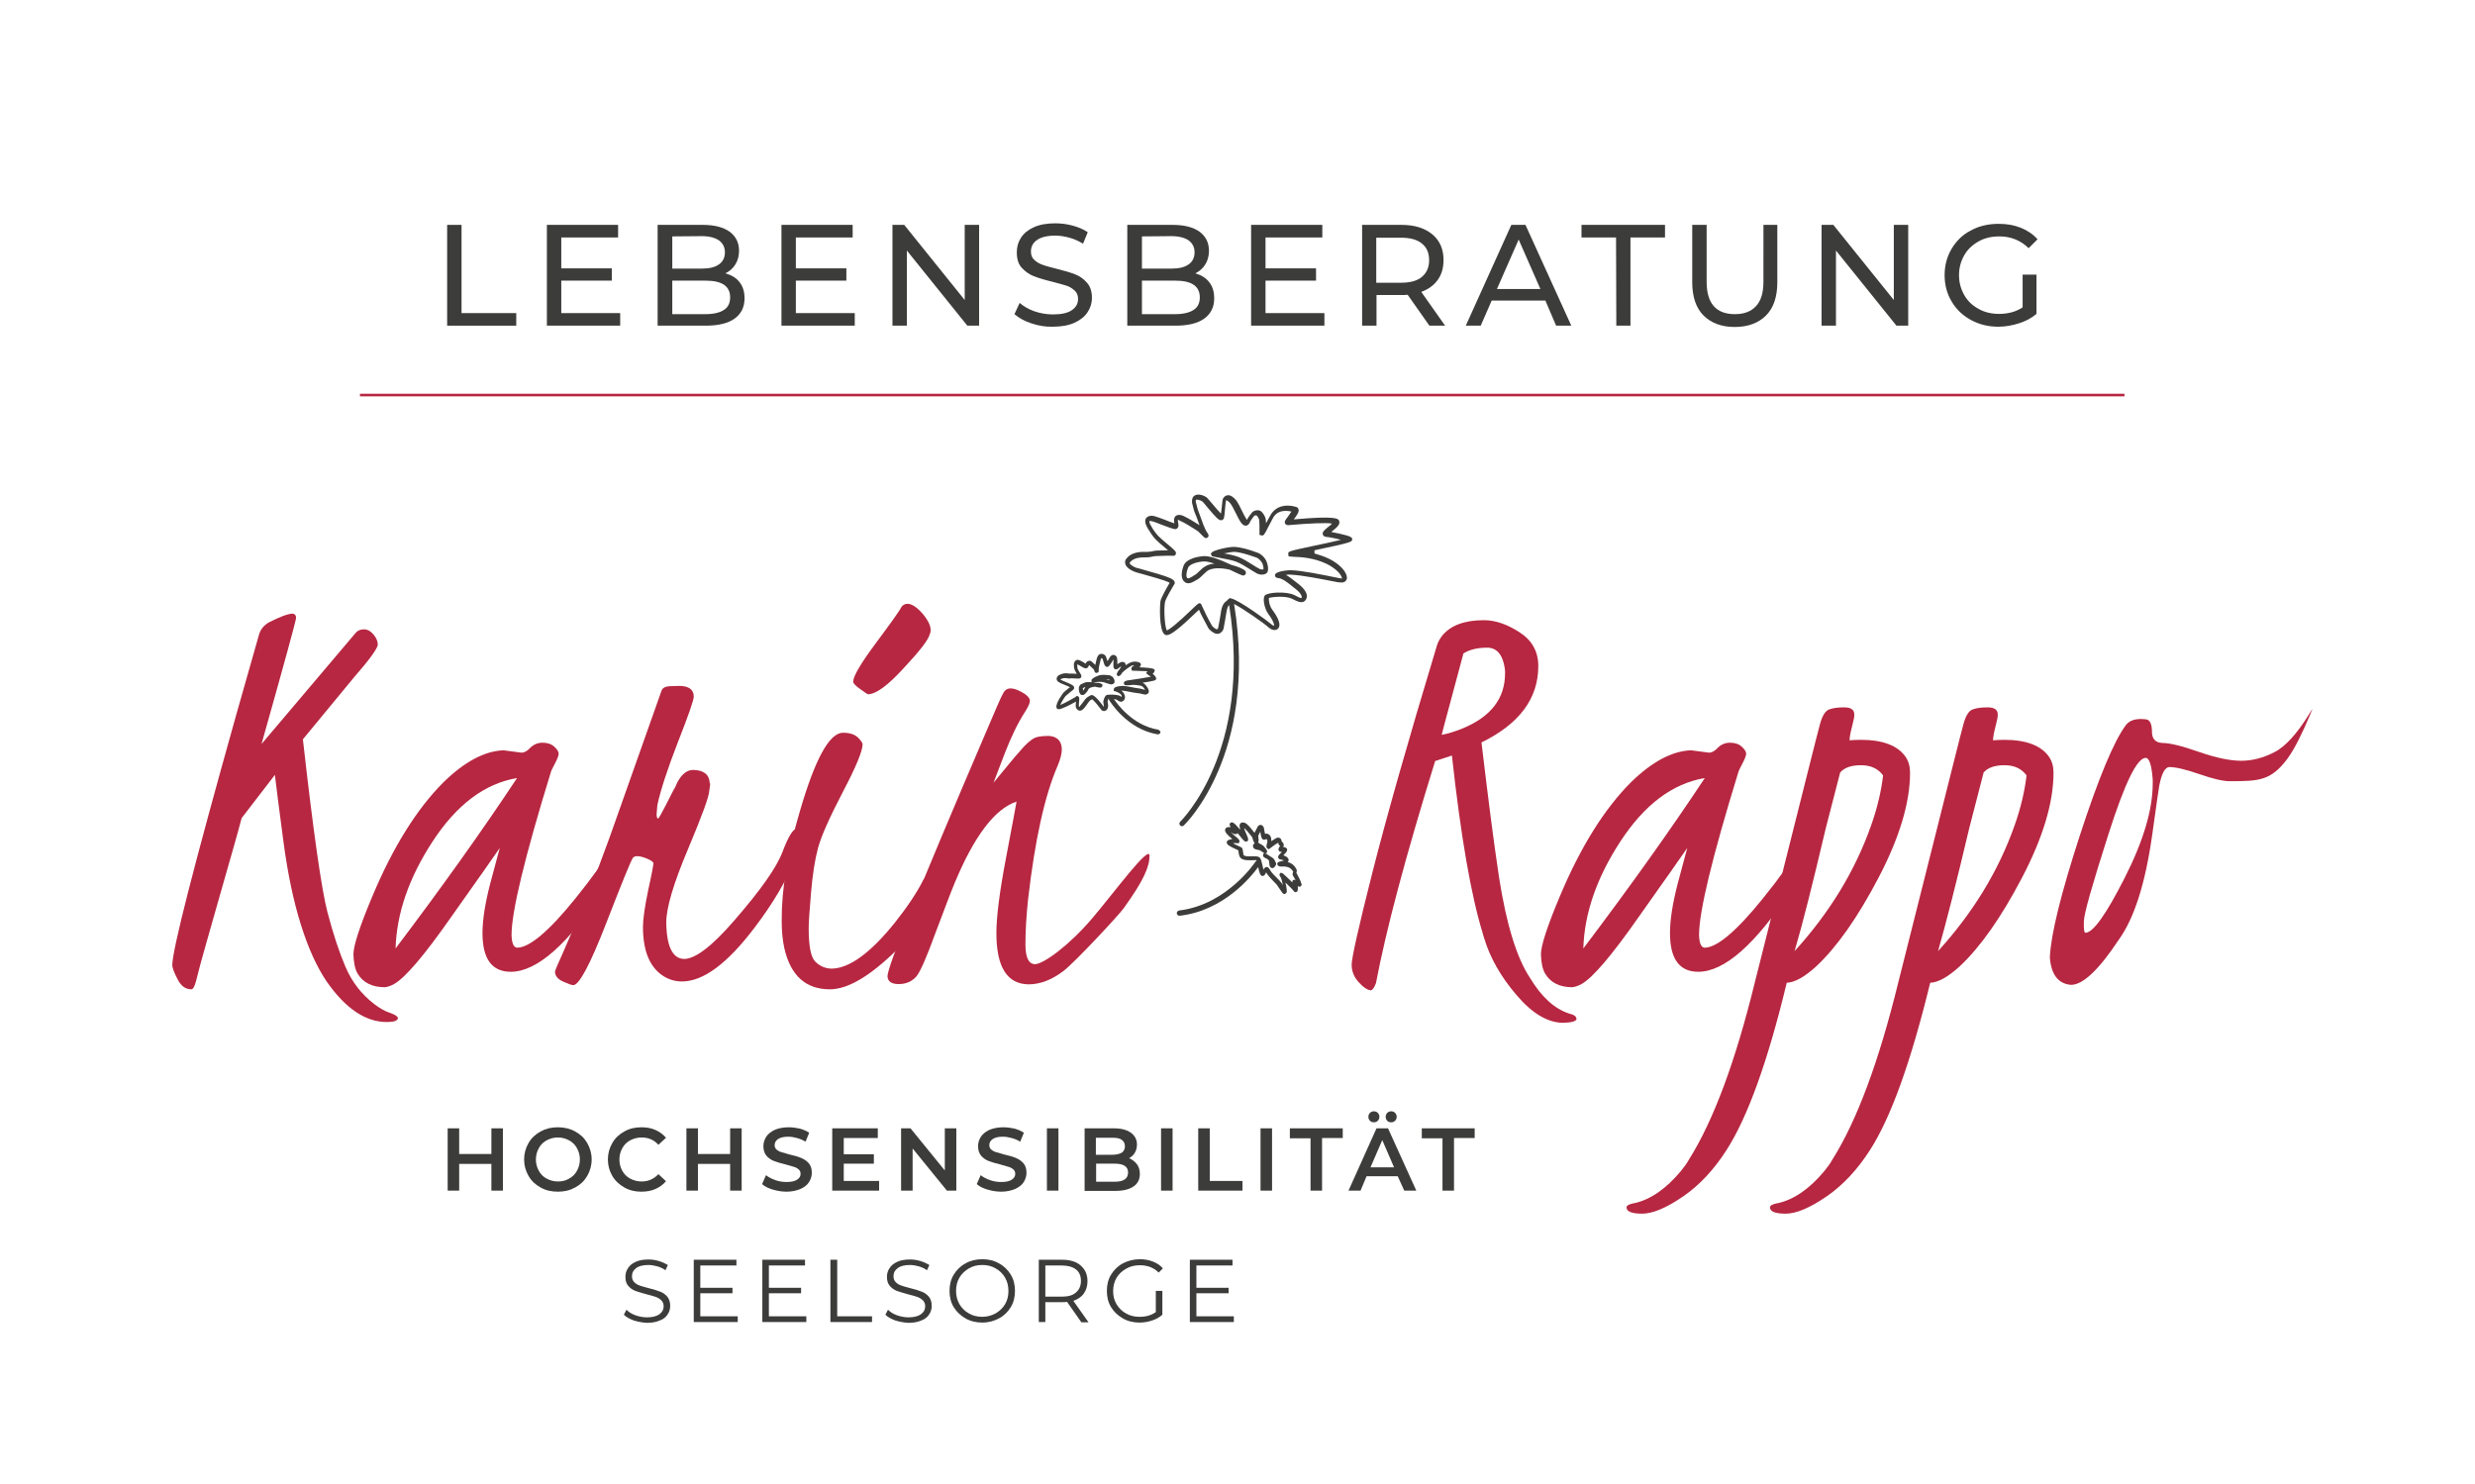 <?xml version="1.0" encoding="utf-8"?>
<!-- Generator: Adobe Illustrator 28.1.0, SVG Export Plug-In . SVG Version: 6.00 Build 0)  -->
<svg version="1.1" id="Ebene_1" xmlns="http://www.w3.org/2000/svg" xmlns:xlink="http://www.w3.org/1999/xlink" x="0px" y="0px"
	 viewBox="0 0 945.4 566.9" style="enable-background:new 0 0 945.4 566.9;" xml:space="preserve">
<style type="text/css">
	.st0{fill:#B72741;}
	.st1{fill:#3C3C3B;}
</style>
<g>
	<path id="XMLID_26604_" class="st0" d="M111.9,234.4c0.8,0.2,1.2,0.7,1.2,1.6c0,0.9-4.4,17-13.2,48.2l36-42.5
		c0.7-0.8,1.7-1.3,3.1-1.3c1.4,0,2.6,0.7,3.7,2c1.1,1.3,1.6,2.6,1.6,3.8c0,1.4-3.1,5.7-9.3,12.8l-19.3,23.4
		c4,35.7,7.2,57.8,9.4,66.1c2.2,8.4,4.5,15.3,6.9,20.9s6,10.3,10.9,14.1c2.1,1.6,4.1,2.8,6.1,3.4c1.9,0.7,2.9,1.3,3,2
		c-0.1,1-1.5,1.5-4.2,1.5c-8.2,0-15.9-5.2-23.1-15.6c-3.7-5.5-7-12.7-9.8-21.7c-2.8-8.9-5-19.4-6.6-31.4s-2.7-20.6-3.3-25.7
		l-12.7,16.5c-1.2,4.7-4,14.4-8.2,29.1s-6.7,23.6-7.5,26.5l-1.6,6.2c-0.6,2.4-1.2,3.6-1.9,3.6c-2.2,0-3.9-1.2-5.2-3.7
		c-1.3-2.5-2-4.3-2.1-5.4c0-5.9,8.2-37.9,24.5-96l8.7-30.6c0.6-1.9,1.8-3.3,3.6-4.4C106.9,235.6,110,234.4,111.9,234.4z"/>
	<path id="XMLID_26601_" class="st0" d="M192.3,286.6l6.9,0.9c1.1,0,2.2-0.6,3.4-1.9c1.2-1.2,2.8-1.9,4.6-1.9c1.9,0,3.4,0.5,4.5,1.5
		s1.7,1.9,1.7,2.7c0,0.7-0.5,2-1.4,3.7s-1.5,2.9-1.6,3.4c-10,32.5-15,53.2-15,62.2c0.1,3.1,0.8,4.7,2.1,4.8
		c4.7,0,12.1-6.2,22.2-18.7c6.7-8.3,11.1-14.5,13.1-18.4s3.5-6,4.7-6.2c0.2,0,0.4,0,0.6-0.1c1.4,0.2,2.1,1,2.2,2.4
		c0,2.8-3.2,9.1-9.6,18.8c-13.7,20.9-25.6,31.4-35.6,31.4c-7.2,0-10.8-4.9-10.8-14.8c0-5,1-11.3,2.9-18.7c2-7.4,3.2-12,3.7-13.8
		c-1.7,2.5-7.8,11.2-18.3,26c-10.4,14.9-17.8,23.6-22.1,26c-1.3,0.7-2.5,1.1-3.5,1.2c-4.8,0-8.3-1.7-10.4-5.2
		c-1-1.7-1.5-4.2-1.6-7.4c0-3.2,2.4-10.7,7.3-22.3c7.9-18.8,17-33.3,27.1-43.4C177.4,291,185,286.9,192.3,286.6z M197.5,297.2
		c-12.4,2.1-23.1,10.2-32.3,24.3c-9,13.8-13.7,27.4-14.1,40.8C168.7,339,184.2,317.3,197.5,297.2z"/>
	<path id="XMLID_26599_" class="st0" d="M271.3,299.3l-0.2,1.5l-0.2,1.4c0,1.9-2.7,9.3-8.2,22.4c-5.5,13-8.2,22.3-8.2,27.7
		c0.1,9.2,2.4,13.9,6.8,14c4.3,0,10.7-4.9,19.1-14.6c10.1-11.6,16.3-20.4,18.5-26.3c2.2-5.8,4-8.7,5.2-8.7c1,0.1,1.5,1.2,1.6,3.3
		c0,2-0.2,3.6-0.7,4.7l-1.2,3.1c-3.3,8.5-8.6,17.4-15.7,26.7c-10.3,13.6-19.5,20.4-27.6,20.4c-2.6,0-4.9-0.7-7-2
		c-5.3-3.3-7.9-9.6-7.9-18.9c0-3,0.7-7.7,2-14c1.4-6.3,2-9.7,2-10.2s-0.8-1.1-2.2-1.7c-2.8-1.2-4.7-1.4-5.6-0.5
		c-0.8,1.1-4.2,9.5-10.3,25.2s-10.3,23.5-12.5,23.5c-0.7,0-2-0.5-4-1.4s-3-2.2-3-3.8c0-0.3,1-2.7,3-7.1l6.4-14.8
		c4.5-10.4,9.8-24.3,15.8-41.6l15.5-43.8c0.4-1.1,1.6-1.7,3.7-1.7l3-0.1c3.7,0,5.6,1.4,5.6,4.1c0,1.3-2,7.1-6.1,17.5
		c-4,10.3-6.6,18.3-7.8,23.9l-0.3,3.5c0,1,0.2,1.6,0.6,1.7c0.2-0.1,1.2-1.8,2.9-5.1l3-5.9c0.5-0.7,0.9-1.6,1.4-2.8
		c1.7-3.2,3.7-4.8,6.1-4.8c4,0.1,6.1,1.7,6.3,5v0.2H271.3z"/>
	<path id="XMLID_26596_" class="st0" d="M359.5,338.3c-2.9,8.1-8.6,16.3-17.1,24.7c-10.1,9.9-18.6,14.9-25.4,14.9
		c-9.2,0-15-5.2-17.4-15.7c-0.7-3.2-1-6.6-1-10.4c-0.1-12,2.2-26,6.9-41.8c5.8-20,11.3-30.1,16.5-30.1c2.6,0,4.4,0.6,5.7,1.8
		c1.2,1.2,1.8,2.1,1.8,2.6c0,2.5-2.5,8.6-7.6,18.3c-5.1,9.8-8.2,16.8-9.4,21.2c-1.2,4.4-2.1,10.1-2.7,17.1s-0.9,11.6-0.9,13.6
		c0,6.8,0.8,11.1,2.5,12.8c1.7,1.7,3.7,2.6,6.1,2.7c6.8,0,15-5.9,24.5-17.8c4.6-5.8,8.2-11.2,10.7-16.1c1.2-1.9,2.4-2.8,3.6-2.8
		c2.1,0.3,3.3,1.4,3.5,3.1C359.8,336.8,359.7,337.4,359.5,338.3z M331.6,265.2c-0.4-0.1-1.4-0.8-2.9-1.9c-1.9-1.3-2.8-2.3-2.8-2.9
		c0-2.1,2.9-7,8.7-14.8c5.8-7.8,9.1-12.4,9.9-14c1.9-1.9,4.6-1,8,2.9c2.7,3.3,3.6,5.9,2.6,7.9c-0.5,2-3.8,6.3-9.9,12.8
		C339.2,261.8,334.7,265.1,331.6,265.2z"/>
	<path id="XMLID_26594_" class="st0" d="M429.1,347.1c-1.8,2.5-18.6,20.6-23,23.9s-8.8,5-13.2,5c-8.2-0.1-12.3-6.6-12.3-19.6
		c0-6.1,1.2-15.7,3.7-28.8c2.5-13.1,3.8-20.2,4-21.4c-8.2,2.7-16.1,13-23.6,31c-1.6,3.8-4,10.3-7.5,19.5c-3.3,9.1-5.7,14.5-7.1,16.2
		c-1.7,2-4,3-6.8,3s-4.2-1-4.3-3c0-3.7,12.5-34.6,37.4-92.7c3.9-9.2,6.1-14.3,6.8-15.4c1.3-2.6,4.1-2.4,8.3,0.3
		c1.2,0.9,1.9,1.7,1.9,2.6s-0.6,2.2-1.8,4.1c-2.9,4.5-5.4,9.8-7.7,15.7l-4.4,11.5l3.7-4.5c3.3-4.1,6-7.2,8-9.4
		c2-2.1,3.7-3.3,5.1-3.6c1.4-0.3,2.8-0.4,4.3-0.4c3.2,0.2,4.9,1.9,5,5.1c0,1.6-0.5,3.7-1.6,6.3c-4.9,11.3-8.7,28.3-11.3,51.1
		c-0.7,6.5-1,12.3-1,17.2c0,4.9,1.2,7.4,3.6,7.5c3.3,0,13.2-7.3,21.8-17.4s21.8-28.2,22-24.1C439.1,331,437,336.2,429.1,347.1z"/>
</g>
<g>
	<path id="XMLID_26491_" class="st0" d="M587.6,254.4c0,12.4-7.2,22.1-21.7,29.2c2.5,21.1,4.7,38.3,6.7,51.5
		c2.8,17.9,6.7,30.7,11.8,38.4c4.4,7.3,9.4,11.9,15.1,13.7c1.7,0.4,2.6,1,2.7,2c-0.1,0.9-1.8,1.4-5.2,1.5
		c-5.9-0.1-11.8-3.6-17.8-10.7c-6-7-10.1-14.3-12.3-21.7c-0.2-0.6-0.4-1.2-0.5-1.7c-4.4-14.2-8.4-36.9-11.8-68l-6.4,2.1
		c-11.3,36.4-18.8,64.7-22.6,84.8c-0.6,1.7-1.3,2.6-1.9,2.8c-1.3-0.1-2.9-1.1-4.7-3.1s-2.7-4.2-2.7-6.7s2.6-14.2,7.9-35.1
		c5.3-20.9,13.5-49.9,24.7-86.9c0.4-1.3,1.1-2.5,2-3.7c3.2-3.9,8.5-5.9,15.9-5.9c4.3,0,8.8,1.5,13.6,4.6
		C585.1,244.5,587.6,248.8,587.6,254.4z M559,249.6c-1,3.7-2.6,9.7-4.8,17.9c-2.2,8.2-3.4,12.6-3.5,13.2c2.7-0.5,5.4-1.4,8.1-2.5
		c10.8-4.5,16.1-11.5,16.1-21c0-0.5,0-1.1-0.1-1.9c-0.8-5.3-3.1-7.9-6.7-7.9C564.4,247.4,561.4,248.1,559,249.6z"/>
	<path id="XMLID_26488_" class="st0" d="M645.9,286.6l6.9,0.9c1.1,0,2.2-0.6,3.4-1.9c1.2-1.2,2.8-1.9,4.6-1.9c1.9,0,3.4,0.5,4.5,1.5
		s1.7,1.9,1.7,2.7c0,0.7-0.5,2-1.4,3.7s-1.5,2.9-1.6,3.4c-10,32.5-15,53.2-15,62.2c0.1,3.1,0.8,4.7,2.1,4.8
		c4.7,0,12.1-6.2,22.2-18.7c6.7-8.3,11.1-14.5,13.1-18.4s3.5-6,4.7-6.2c0.2,0,0.4,0,0.6-0.1c1.4,0.2,2.1,1,2.2,2.4
		c0,2.8-3.2,9.1-9.6,18.8c-13.7,20.9-25.6,31.4-35.6,31.4c-7.2,0-10.8-4.9-10.8-14.8c0-5,1-11.3,2.9-18.7c2-7.4,3.2-12,3.7-13.8
		c-1.7,2.5-7.8,11.2-18.3,26c-10.4,14.9-17.8,23.6-22.1,26c-1.3,0.7-2.5,1.1-3.5,1.2c-4.8,0-8.3-1.7-10.4-5.2
		c-1-1.7-1.5-4.2-1.6-7.4c0-3.2,2.4-10.7,7.3-22.3c7.9-18.8,17-33.3,27.1-43.4C631,291,638.6,286.9,645.9,286.6z M651.2,297.2
		c-12.4,2.1-23.1,10.2-32.3,24.3c-9,13.8-13.7,27.4-14.1,40.8C622.4,339,637.9,317.3,651.2,297.2z"/>
	<path id="XMLID_26485_" class="st0" d="M659.5,439.3c-4.8,7.5-10.4,13.5-16.7,17.8s-11.5,6.5-15.5,6.5s-6-0.8-6-2.4
		c0-0.7,0.9-1.2,2.8-1.6h0.2c6.2-1.4,12.1-5.5,17.7-12.2c1.2-1.5,2.3-2.9,3.1-4.4c9.4-14.9,17.8-37.5,25.2-67.7l13.8-54.8
		c6.4-25.4,10-39.9,11-43.5c0.9-3.6,2.2-5.7,3.9-6.1c1.4-0.5,3.2-0.7,5.4-0.7s3.4,0.6,3.8,1.9c0.1,0.4,0.1,0.8,0.1,1.3
		s-0.3,1.9-0.9,4.3c-0.6,2.3-0.9,4-0.9,5.1c0.9-0.1,2.4-0.2,4.3-0.2c8.4,0,14.1,2.2,17.1,6.5c1.2,1.8,1.7,3.8,1.7,6.1
		c0,11.3-4,24.7-12,40s-16,26.6-23.8,33.9c-4.5,4.1-8.3,6.2-11.3,6.3C675.3,405.3,667.6,426.7,659.5,439.3z M685.5,363.3
		c13.4-14.7,23.2-30.8,29.3-48.2c2.3-6.5,3.8-12.9,4.5-18.9c-1.9-2.6-4.7-3.9-8.4-3.9s-6.4,0.9-8,2.8l-5.5,21.3
		C692.5,337.2,688.6,352.8,685.5,363.3z"/>
	<path id="XMLID_26482_" class="st0" d="M714.3,439.3c-4.8,7.5-10.4,13.5-16.7,17.8s-11.5,6.5-15.5,6.5s-6-0.8-6-2.4
		c0-0.7,0.9-1.2,2.8-1.6h0.2c6.2-1.4,12.1-5.5,17.7-12.2c1.2-1.5,2.3-2.9,3.1-4.4c9.4-14.9,17.8-37.5,25.2-67.7l13.8-54.8
		c6.4-25.4,10-39.9,11-43.5c0.9-3.6,2.2-5.7,3.9-6.1c1.4-0.5,3.2-0.7,5.4-0.7s3.4,0.6,3.8,1.9c0.1,0.4,0.1,0.8,0.1,1.3
		s-0.3,1.9-0.9,4.3c-0.6,2.3-0.9,4-0.9,5.1c0.9-0.1,2.4-0.2,4.3-0.2c8.4,0,14.1,2.2,17.1,6.5c1.2,1.8,1.7,3.8,1.7,6.1
		c0,11.3-4,24.7-12,40s-16,26.6-23.8,33.9c-4.5,4.1-8.3,6.2-11.3,6.3C730,405.3,722.4,426.7,714.3,439.3z M740.3,363.3
		c13.4-14.7,23.2-30.8,29.3-48.2c2.3-6.5,3.8-12.9,4.5-18.9c-1.9-2.6-4.7-3.9-8.4-3.9s-6.4,0.9-8,2.8l-5.5,21.3
		C747.3,337.2,743.3,352.8,740.3,363.3z"/>
	<path id="XMLID_26479_" class="st0" d="M882.5,272.8c-3.2,7.6-6,13.2-8.6,16.8c-6.4,8.7-11,8.8-22.3,8.8c-2.5,0-6.3-0.9-11.5-2.7
		c-5.2-1.8-9-2.7-11.5-2.7c-1.6,0.1-2.9,2.4-3.8,7.1c-0.1,0.3-1,6.6-2.7,18.8c-2.6,18.4-6.8,31.8-12.8,40.1
		c-7.6,11.5-13.7,17.2-18.2,17.2c-4.9-0.4-7.6-3.9-8.1-10.5c0.4-8.8,4.2-24.2,11.4-46.4c7.2-22.1,13.1-36.3,17.7-42.4
		c1.5-1.9,4.1-2.6,7.8-2.1c1.4,0.3,2.1,1.9,2.1,4.7c0,2.8,1.4,4.2,4,4.3c2.7,0,7.4,1.1,13.9,3.4c6.6,2.3,12,3.4,16.2,3.4
		s8.5-1.1,12.7-3.3C878.1,282.6,885.7,265.2,882.5,272.8z M819.6,289.5c-3.3,0-8,9.7-14.2,29.1S796,349.1,796,352
		c-0.1,2.8,0.1,4.3,0.6,4.3c2.9,0,7.9-7,15-21s10.7-26,10.7-36.1v-1.4C821.9,292.3,821,289.5,819.6,289.5z"/>
</g>
<g>
	<path class="st1" d="M442.3,278.7c-9.7-1.6-15.7-10-16.8-11.7c0.5,0.1,0.9,0.2,1.1,0.3c0.5,0.4,1.6,1.3,2.6,0.3
		c0.7-0.7,0.7-1.7,0-2.9c-0.2-0.3-0.5-0.6-0.9-0.9c0.2,0,0.3,0,0.4,0c1,0.1,2,0.3,3,0.5c1,0.2,2.1,0.4,3.1,0.5
		c0.4,0,0.7,0.1,1.1,0.2c0.4,0.1,0.8,0.2,1.3,0.3c0.8,0.1,1.2-0.3,1.4-0.5c0.2-0.2,0.4-0.8,0-1.6c-0.5-1-1.2-2-2.2-2.4
		c5-0.8,5-0.9,5.2-1.4c0.2-0.6-0.5-1.4-1.3-2c0.3-0.3,0.6-0.6,0.7-1l0.1-0.4l-0.2-0.3c-0.4-0.5-3-0.7-5.7-0.8
		c0.4-0.3,0.6-0.7,0.6-1.1c0-0.3-0.3-0.6-0.5-0.7c-1.6-0.7-3.3-0.4-4.8,0.7c-0.2,0.1-0.3,0.2-0.5,0.3c0-0.2-0.1-0.5-0.2-0.7
		l-0.1-0.2c-0.6-0.6-1.4-0.3-1.7-0.2l-0.2,0.1c-0.3,0.2-0.6,0.4-1,0.6c0-0.1,0-0.3,0-0.4c0-0.7,0-1.4-0.1-1.9
		c-0.2-0.9-0.8-1.1-1.1-1.2c-0.3-0.1-0.8-0.1-1.4,0.5c-0.1,0.1-0.3,0.4-0.7,1.1c-0.1,0.2-0.3,0.5-0.5,0.7c-0.1-0.2-0.1-0.4-0.2-0.6
		c-0.2-0.9-0.4-1.2-0.6-1.5c-0.3-0.3-1-0.8-1.8-0.6c-0.4,0.1-1,0.4-1.3,1.3c-0.2,0.5-0.3,1-0.4,1.5l-0.1,0.4c-0.1,0.3-0.1,0.6-0.2,1
		c-0.4-0.4-0.9-0.8-1.3-1.2c-0.4-0.4-0.9-0.5-1.4-0.3c-0.5,0.1-0.8,0.5-1,1c-0.3-0.1-0.5-0.3-0.8-0.5c-0.6-0.3-1.1-0.6-1.5-0.8
		c-0.8-0.3-1.4-0.1-1.6,0.2c-0.3,0.3-0.7,0.8-0.6,1.8c0,0.7,0.1,1.3,0.4,1.9c0.2,0.4,0.4,0.8,0.7,1.3c-0.5,0-1-0.1-1.4-0.1
		c-0.2,0-0.4,0-0.6,0c-0.3,0-0.6,0-0.9,0c-1.4-0.3-2.6-0.1-3.9,0.6c-0.2,0.1-0.8,0.5-0.9,1.3c0,0.5,0.2,0.9,0.7,1.3l0.2,0.1
		c0.1,0,0.1,0.1,0.2,0.1c0.1,0.1,0.3,0.2,0.5,0.3c0.1,0,0.3,0.1,0.5,0.2c1.4,0.6,2.5,1,3,1.3c-0.1,0.1-0.3,0.2-0.4,0.3
		c-0.8,0.6-1.7,1.4-2.1,1.8c0,0-3.3,4.3-2.6,5.8c0.1,0.3,0.4,0.5,0.8,0.5c0.9,0.1,4.5-1.7,6.6-2.9c-0.1,0.7-0.1,1.3-0.1,1.8
		c0,0.7,0.7,1.5,1.2,1.6c0.6,0.2,1.2,0,1.9-0.8l0.2-0.2c0.6-0.8,1.2-1.5,1.4-1.9c0.7-1,1.1-1.2,1.4-1.3c0.1,0,0.2-0.1,0.2-0.1
		c0.8,0.6,2.9,3.2,3.3,3.8c0.3,0.5,0.7,0.7,1.2,0.7c0.2,0,0.3,0,0.5-0.1c0.5-0.2,1.5-0.9,0.9-3.3c-0.1-0.3,0.2-1.1,0.4-1.4
		c0,0,0.1,0,0.1,0c-0.1,0.2,0,0.5,0.1,0.7c0.3,0.4,6.7,11,18.4,13c0.1,0,0.1,0,0.2,0c0.5,0,0.9-0.3,1-0.8
		C443.2,279.3,442.8,278.8,442.3,278.7z M422.5,265.6l-0.1,0.1c-0.3,0.3-1.2,1.9-0.9,3c0.2,0.7,0.1,1.1,0.1,1.3
		c-0.6-0.9-3.2-4.3-4.4-4.5c-0.1,0-0.1,0-0.2,0c-0.2,0-0.4,0.1-0.6,0.2c-0.1,0.1-0.1,0.1-0.3,0.2c-0.6,0.3-1.2,0.6-2.1,1.9
		c-0.2,0.4-1,1.3-1.4,1.8l-0.1,0.2c-0.1,0.1-0.2,0.2-0.3,0.2c0-0.1-0.1-0.1-0.1-0.2c0-0.4,0-1.3,0.1-1.9c0.1-1.2,0.1-1.7-0.4-1.9
		l-0.5-0.2l-0.4,0.4c-0.6,0.4-4.2,2.4-5.9,3.1c0.4-1,1.3-2.5,2-3.4c0.3-0.3,1.3-1.1,1.9-1.6c0.7-0.5,1-0.8,1.1-0.9
		c0.2-0.2,0.4-0.5,0.3-0.8c-0.1-0.7-0.7-1.1-4.4-2.6c-0.2-0.1-0.4-0.2-0.4-0.2c-0.1,0-0.1-0.1-0.2-0.1c-0.1-0.1-0.2-0.1-0.3-0.2
		c0.9-0.5,1.8-0.6,2.8-0.4c0.4,0.1,0.9,0.1,1.3,0c0.2,0,0.3,0,0.5,0c0.6,0,1.5,0.1,2,0.1c0.2,0,0.4,0,0.5,0c0.3,0,0.6-0.1,0.8-0.4
		c0.4-0.5,0.1-1.1-0.6-2.1c-0.2-0.4-0.5-0.8-0.6-1.1c-0.2-0.4-0.2-0.8-0.2-1.4c0-0.2,0-0.3,0-0.4c0,0,0.1,0,0.1,0
		c0.3,0.1,0.8,0.4,1.3,0.7c0.6,0.4,1.2,0.7,1.7,0.8l0.2,0c0.5,0,0.9-0.4,1.2-1.2c0,0,0,0,0-0.1c0.6,0.5,1.2,1.2,1.8,1.7
		c0,0.1,0,0.1,0.1,0.2c0.2,0.7,0.4,1.3,1.2,1.1c0.3-0.1,0.7-0.3,0.6-1.1c-0.1-0.5,0.2-1.8,0.4-2.6l0.1-0.4c0.1-0.4,0.2-0.9,0.3-1.2
		c0.1-0.2,0.2-0.3,0.2-0.3c0.1,0,0.3,0.1,0.4,0.1c0.1,0.2,0.2,0.6,0.3,0.9c0.4,1.4,0.6,2.2,1.3,2.3c0.3,0.1,0.7,0,0.9-0.3
		c0.3-0.3,0.7-0.9,1.3-1.8c0.2-0.3,0.3-0.5,0.4-0.7c0.1,0.3,0,0.9,0,1.3c0,1.2-0.1,2.1,0.6,2.4c0.2,0.1,0.7,0.2,1.3-0.3
		c0.2-0.2,0.6-0.5,1.1-0.8c-0.2,0.5-0.5,1-0.9,1.5c-0.2,0.2-0.4,0.4-0.5,0.7c-0.2,0.4-0.5,0.8-0.2,1.2l0.3,0.4l0.5-0.1
		c0.5-0.1,1-0.9,1.2-1.3c0,0,0,0,0,0c0.5-0.5,1.2-1,1.8-1.5c0.3-0.2,0.6-0.4,0.9-0.6c0.5-0.4,1.1-0.7,1.9-0.7c0,0,0,0,0,0
		c-0.9,0.6-1.3,0.9-1.1,1.5l0.2,0.6h0.6c1,0,3.5,0.1,5.3,0.2l-0.5,0.7l0.5,0.5l0.2,0.1c0.2,0.1,0.6,0.5,1.1,0.8
		c-1.9,0.4-5.6,0.9-7.4,1.2c-1.6,0.2-2,0.3-2.2,0.4c-0.8,0.3-0.7,0.8-0.7,1c0.2,0.8,0.7,0.7,2.4,0.6c0.4,0,0.7-0.1,0.9-0.1
		c1,0,2,0.1,3,0.3c0.7,0.1,1.3,0.7,1.8,1.6c-0.2,0-0.5-0.1-0.8-0.2c-0.4-0.1-0.8-0.2-1.3-0.3c-1-0.1-2-0.3-3-0.5
		c-1-0.2-2.1-0.4-3.1-0.5c0,0-3.5,0-3.7,1.1l-0.1,0.8l0.7,0.2c0.7,0.2,1.8,0.8,2.1,1.2c0.4,0.6,0.3,0.8,0.2,0.9
		c-0.2-0.1-0.4-0.3-0.6-0.4C426.3,265.2,423.1,265.2,422.5,265.6z"/>
	<path class="st1" d="M425.7,260.7l0-0.1c0.2-0.6-0.2-1.3-0.5-1.8l-0.1-0.1c-0.3-0.3-1-0.8-1.6-0.8c0,0,0,0,0,0
		c-1.1-0.1-2.3-0.2-3.4,0c0,0-3.3,1-3.2,2.1l0.1,0.6c-1.1-0.1-2.2-0.1-2.8,0.2l-1.3,0.6l-0.2,0.1l-0.1,0.2c0,0,0,0.1-0.1,0.1
		c-0.2,0.2-0.4,0.6-0.4,1c0,0.7,0,1.7,0.6,2.4c0.2,0.2,0.5,0.3,0.8,0.3c0,0,0,0,0,0c0.6,0,1-0.5,1.3-0.8l0.1-0.1
		c0.4-0.4,0.6-0.8,0.8-1.2c0.1-0.1,0.1-0.3,0.2-0.3c0.4-0.5,1.5-0.7,2.4-0.8c0.3,0.1,0.6,0.1,0.8,0.2c1.1,0.2,1.6,0.3,1.9-0.3
		l0.2-0.6l-0.5-0.4c-0.4-0.3-1.2-0.4-2.2-0.4c-0.4-0.1-0.7-0.1-1-0.2h0.2c0.5,0,0.9,0,1.4-0.1c0.6,0,1.3-0.1,1.8,0
		c0.5,0,1.1,0.2,1.6,0.4c0.5,0.1,0.9,0.3,1.3,0.4c0.1,0,0.3,0.1,0.4,0.1C424.9,261.5,425.5,261.2,425.7,260.7z M414.4,262.8
		c-0.2,0.3-0.3,0.6-0.5,0.8c-0.1,0.1-0.1,0.1-0.2,0.2c0,0,0,0,0,0c0-0.3,0-0.7-0.1-0.8c0,0,0.1-0.2,0.1-0.2c0,0,0,0,0,0l0.9-0.4
		C414.5,262.6,414.5,262.7,414.4,262.8z M423,259.6c-0.2-0.1-0.4-0.1-0.7-0.2c0.4,0,0.7,0.1,1.1,0.1c0.1,0,0.3,0.1,0.5,0.3
		c0,0,0,0.1,0.1,0.1C423.7,259.8,423.4,259.7,423,259.6z"/>
	<path class="st1" d="M511.9,203.9c-1.1-0.2-2.4-0.5-3.4-0.7c0.2-0.1,0.3-0.3,0.5-0.4c1.6-1.3,3.1-2.5,2.5-3.9
		c-0.3-0.7-0.8-2-17.3-0.5c1.3-1.7,2.1-2.9,1.8-3.9c-0.2-0.5-0.5-0.8-1-0.9c-4.2-1.2-7.7-0.1-9.6,3c-0.6,1-1.2,2.2-1.8,3.3
		c0-0.5-0.1-1-0.1-1.5c-0.1-0.9-1-2.5-1.8-3.1c-1-0.7-2.6-0.4-3.4,0.4c-0.6,0.7-1.6,2-2,2.9c-0.5-0.7-1.3-2.2-1.8-3.3
		c-0.8-1.6-1.6-3.3-2.4-4.3c-1.1-1.3-2.2-2-3.3-1.8c-0.7,0.1-1.3,0.6-1.7,1.4c-0.1,0.3-0.2,0.9-0.4,3.1c-0.1,0.8-0.2,1.7-0.3,2.5
		c-0.9-0.9-2.3-2.5-3.1-3.5c-1.3-1.5-2-2.4-2.5-2.8c-0.9-0.6-3.1-1.5-4.5-0.6c-0.6,0.4-1.2,1.2-0.9,3.1l0.1,0.3
		c0.3,1.2,0.6,2.6,1.2,3.9l0.3,0.7c0.4,1,0.8,2.2,1.2,3.3c-2.1-1.3-4-2.5-6.1-3.5c-1.5-0.7-2.4-0.4-2.9-0.1c-0.5,0.4-1,1.2-0.6,2.9
		c0,0,0,0,0,0c-1-0.3-2.3-0.8-3.5-1.3c-1.6-0.6-3.2-1.2-4.3-1.5c-1.8-0.3-2.6,0.3-3,0.8c-0.6,0.9-0.4,2.2,0.6,3.9
		c0.9,1.5,1.9,3,3,4.2c0.9,0.9,2.2,2.1,3.6,3.2c0.4,0.3,0.8,0.7,1.2,1c-1.6,0-3.5,0.1-4.4,0.1c-0.6,0-1.2,0.2-1.7,0.3
		c-0.6,0.1-1.3,0.2-1.9,0.2c-2.6-0.1-5.8,0.1-7.7,2.3c-0.8,0.8-0.8,1.6-0.7,2.1c0.2,1,1,1.9,2.5,2.7c0.6,0.3,1.3,0.6,2,0.8
		c0.4,0.1,1.2,0.3,2.2,0.6c2.4,0.7,8.5,2.3,10.3,3.3c-1.4,2.4-3.1,5.4-3.5,6.9c-0.3,1.7-0.6,11,1.5,12.8h0c0.2,0.2,0.5,0.3,0.9,0.3
		c1.5,0,4.5-2.2,12.3-9.7c0,0,0,0,0,0c0.6,1.5,1.8,3.7,3.4,6.7c0.5,1.1,2.3,2.4,3.3,2.5c0.6,0.1,1.3-0.1,1.8-0.6
		c0.5-0.4,0.8-1,0.9-1.5c0.3-1.4,0.8-4.5,1-5.7c0.3-2,0.7-2.8,1.1-3.2c8.9,55.8-18.4,82.5-18.7,82.8c-0.4,0.4-0.4,1,0,1.4
		c0.2,0.2,0.5,0.3,0.7,0.3c0.2,0,0.5-0.1,0.7-0.3c0.3-0.3,7.4-7.1,13.3-21.2c5.4-12.7,10.7-34,5.9-63.4c3.3,1.7,11.4,7.3,13.1,8.9
		c1.2,1.1,2.7,1.4,3.6,0.6c0.9-0.8,1.3-2.7-2.1-7.3c-1.2-1.5-1.4-3.9-1.3-4.5c1.2-0.4,6.4-0.9,8.8,0.3l0.4,0.2
		c1.4,0.7,2.8,1.4,3.9,1c0.4-0.1,0.9-0.5,1.2-1.2c0.7-1.6-0.4-3.6-3.1-5.7c-0.3-0.2-0.6-0.5-0.9-0.7c-1.2-0.9-2.5-2-3.8-2.7
		c0.6-0.1,1.2-0.2,1.7-0.1c4.6,0.2,11.4,1.6,18.1,2.9l1.4,0.1c1.2,0.1,2.2-0.8,2.1-2c0,0,0,0,0,0c-0.2-2.3-3-5.2-6.9-7.1
		c-1.9-0.9-3.8-1.5-5.5-2c0-0.7,0-0.5,0-1.2c14.2-3,14.3-3.2,14.4-4.1l0-0.1C516.6,205.3,515.9,204.8,511.9,203.9z M501.8,208.5
		c-9.8,2.1-9.8,2.1-9.7,3.1l0.1,0.9l0.8,0.1c0.3,0,0.8,0.1,1.4,0.1c2.6,0.1,7.3,0.3,12.4,2.7c3.8,1.9,5.7,4.3,5.8,5.5
		c0,0,0,0.1,0,0.1l-1.2-0.2c-7-1.4-13.6-2.8-18.4-3c0,0,0,0,0,0c-0.1,0-5.9,0.2-6,1.9c0,0.1,0,1,1.2,1.1c1.6,0.1,3.8,1.8,5.6,3.3
		c0.3,0.3,0.6,0.5,0.9,0.7c2.2,1.7,2.7,3,2.5,3.5c0,0.1,0,0.1,0,0.1c-0.4,0.2-1.8-0.6-2.4-0.9l-0.4-0.2c-3-1.5-10.3-1.1-11.3,0.2
		c-0.8,1.1-0.2,4.8,1.3,6.9c2.3,3.1,2.3,4.3,2.3,4.6c-0.2,0-0.6-0.1-1-0.5c-1.2-1.1-12.4-9.3-15.4-9.9c-0.1-0.1-0.3-0.1-0.5-0.1
		c-0.2,0-0.3,0.1-0.4,0.2c-0.1,0.1-0.3,0.2-0.3,0.3c-0.1,0.1-0.2,0.2-0.4,0.4c-1,0.7-2,1.6-2.4,4.9c-0.2,1.3-0.7,4.3-1,5.6
		c0,0.2-0.4,0.5-0.5,0.5c-0.4-0.1-1.6-0.9-1.9-1.5c-1.3-2.2-3.2-6.1-3.7-7.3l-0.4-0.9c-0.7-0.6-1-0.3-2.6,1.2
		c-6.9,6.7-9.6,8.6-10.5,8.9c-0.8-1.4-1.2-8-0.7-10.8c0.3-1.4,2.6-5.2,3.3-6.4c0.1-0.2,0.2-0.4,0.3-0.5c0.2-0.3,0.2-0.7,0-1
		c-0.4-1-2.2-1.8-11.9-4.5c-1-0.3-1.8-0.5-2.1-0.6l-0.1,0c-0.5-0.1-1-0.3-1.5-0.6c-1.3-0.7-1.5-1.2-1.5-1.3c0-0.2,0.1-0.3,0.3-0.5
		c1-1.1,2.6-1.7,5.3-1.7c0.3,0,0.6,0,0.8,0c0.8,0,1.6-0.1,2.3-0.3c0.5-0.1,1-0.2,1.5-0.2c2.6-0.1,5.7-0.2,6.2-0.1
		c0.7,0.1,1.1-0.2,1.2-0.6c0.4-0.9-0.3-1.5-3.2-3.9c-1.2-1-2.6-2.2-3.4-3c-1-1.1-2-2.4-2.8-3.9c-0.7-1.1-0.7-1.7-0.7-1.8
		c0,0,0.2-0.2,1,0c0.9,0.2,2.4,0.8,3.9,1.4c1.9,0.7,3.7,1.4,4.8,1.6c0.4,0.1,0.8-0.1,1.1-0.4c0.6-0.6,0.3-1.6,0.2-2.2l0-0.1
		c-0.1-0.4-0.1-0.7-0.1-0.8c0.1,0,0.4,0,0.8,0.3c2.1,0.9,4,2.2,6.1,3.5l0.9,0.6c0.2,0.2,1,1,1.4,1.4c0.9,0.9,1.4,1.5,2.2,0.9
		c0.7-0.6,0.2-1.4-0.2-1.9c-0.9-1.3-2-4.4-2.8-6.7l-0.3-0.8c-0.5-1.2-0.8-2.5-1.1-3.7l-0.1-0.2c-0.1-0.7,0-1.1,0.1-1.1
		c0.3-0.2,1.5,0.1,2.3,0.6c0.3,0.2,1.3,1.4,2.1,2.4c3.3,3.9,4.3,5,5.3,4.8c0.4-0.1,0.7-0.3,0.9-0.7l0-0.1c0.2-0.6,0.3-2,0.5-4.1
		c0.1-0.9,0.2-2.2,0.3-2.6c0-0.1,0.1-0.1,0.1-0.1c0.2,0,0.8,0.3,1.5,1.1c0.7,0.8,1.4,2.4,2.2,3.9c1.5,3,2.4,4.7,3.7,4.7
		c0.3,0,1-0.1,1.5-1l0.1-0.2c0.1-0.4,0.9-1.6,1.7-2.6c0.2-0.1,0.7-0.2,0.9-0.1c0.3,0.2,0.9,1.2,1,1.7c0.1,1.2,0.1,2.5,0.1,3.7
		c0,0.4,0,0.8,0,1.2l0,0.8l0.7,0.2c0.9,0.2,1.1-0.1,2.8-3.5c0.6-1.2,1.3-2.5,1.8-3.4c1.3-2.2,3.8-2.9,6.9-2.2
		c-0.3,0.5-1,1.4-1.3,1.9c-1,1.3-1.5,1.9-1.1,2.7c0.2,0.4,0.6,0.6,1.2,0.6c8-0.7,14.6-1,16.7-0.6c-0.4,0.5-1.2,1.1-1.6,1.4
		c-1.3,1.1-2.2,1.8-1.9,2.8c0.1,0.3,0.4,0.8,1.4,0.9c0.6,0,3.4,0.5,5.5,1.1C509.9,206.8,505.2,207.8,501.8,208.5z"/>
	<path class="st1" d="M470.4,215.8c-4.5-2.1-8.8-3.8-11.3-3.3c-1,0.1-5.9,0.7-7,3.6l0,0c-0.5,1.3-1.4,4.5,0.2,6
		c0.5,0.5,1.1,0.7,1.6,0.7c1,0,2-0.6,2.7-1c0.2-0.1,0.5-0.3,0.7-0.4c0.9-0.5,1.6-1.2,2.3-1.9c0.5-0.4,0.9-0.9,1.4-1.3
		c1.9-1.5,5.7-1.3,8.7-0.6c0.7,0.3,1.3,0.6,1.9,0.9c3,1.4,3.5,1.7,4.1,0.9c0.1-0.1,0.5-0.7-0.1-1.4
		C474.9,217.3,472.8,216.4,470.4,215.8z M459.8,216.7c-0.6,0.4-1.1,1-1.6,1.4c-0.6,0.6-1.2,1.2-1.9,1.6c-0.3,0.1-0.5,0.3-0.8,0.5
		c-1.1,0.6-1.6,0.9-2,0.6c-0.5-0.5-0.4-2.1,0.3-3.9c0.6-1.6,4.2-2.3,5.4-2.4l0.2,0c1-0.2,2.7,0.2,4.5,0.8
		C462.3,215.4,460.9,215.9,459.8,216.7z"/>
	<path class="st1" d="M480.6,211.2L480,211c-2.7-1-5.6-1.9-8.4-2.1c-2.3-0.1-8.2,1.3-8.8,2.2l-0.3,0.5l0.5,0.9l0.4,0.1
		c1,0.2,2.1,0.4,3.1,0.6c1.9,0.4,4,0.7,5.8,1.4c1.5,0.6,3,1.5,4.6,2.5c1.1,0.7,2.2,1.4,3.3,2c0.5,0.2,1.1,0.4,1.8,0.4
		c0.9,0,1.7-0.3,2.1-0.9c0.6-1.2,0.1-3.3-0.4-4.3C483.1,212.9,481.8,211.7,480.6,211.2z M482.6,217.5c-0.3,0.1-1,0-1.3-0.1
		c-1.1-0.6-2.2-1.2-3.2-1.9c-1.6-1-3.2-2-4.9-2.7c-1.9-0.7-3.8-1.1-5.6-1.4c1.4-0.3,3-0.6,4-0.6c2.5,0.2,5.2,1.1,7.8,2l0.6,0.2
		c0.7,0.3,1.7,1.2,2.2,2.2C482.5,215.9,482.7,217,482.6,217.5z"/>
	<path class="st1" d="M495.7,334.4c-0.2-0.4-0.4-0.8-0.5-1c0,0,0-0.1,0-0.1c0.1-0.3,0.3-0.8,0-1.3c-0.7-1.4-1.8-2.3-3.3-2.7
		c0.3-0.3,0.4-0.7,0.3-1c-0.1-0.8-1.2-1.3-2-1.6c0,0,0.1-0.1,0.1-0.1c0.8-0.8,1.6-1.5,1.3-2.4l-0.1-0.1c-0.3-0.4-0.8-0.5-1.3-0.5
		c0.2-0.5,0.4-1.5-0.6-2.1c-0.1-0.5-0.2-1.2-0.8-1.4c-0.4-0.2-0.9-0.2-1.4,0.1c-0.5,0.3-1.2,0.7-1.8,1.1c0-0.2,0-0.4,0-0.5
		c0-0.1,0-0.1,0-0.3c-0.1-0.9-0.5-1.6-1.2-1.9c-0.4-0.2-0.8-0.2-1.2-0.1c-0.1-0.3-0.1-0.8-0.2-1c-0.1-0.7-0.2-1.2-0.3-1.5
		c-0.2-0.5-0.7-0.9-1.2-0.9c-0.5,0-0.9,0.3-1.1,0.7c-0.4,0.7-0.8,1.5-1.2,2.3c-0.2-0.2-0.3-0.4-0.5-0.6c-0.7-0.9-1.4-1.8-2.3-2.6
		c-0.5-0.5-1.5-1-2.3-0.6c-0.9,0.5-0.6,1.7-0.4,2.3l0,0.2c0,0,0,0.1,0,0.1c-1.3-1.5-2.2-2.5-2.8-2.7c-0.5-0.2-0.8,0-1,0.2
		c-0.4,0.4-0.2,0.9,0.2,1.6c-0.5-0.1-1.4-0.2-1.9,0.4c-0.3,0.4-0.5,1,0.3,2c0.4,0.5,1.2,1.2,2,1.9c0.1,0.1,0.1,0.1,0.2,0.2
		c-0.5,0.1-1,0.2-1.5,0.4c-0.4,0.2-0.6,0.5-0.6,0.9c0,0.6,0.3,1.2,4.4,3c0,0.2,0.1,0.4,0.1,0.6c0.1,1,0.3,2.2,1.3,2.7
		c1.1,0.6,2.5,0.5,3.8,0.5c0.6,0,1.6-0.1,1.7,0c0,0,0,0.1,0.1,0.2c-0.1,0.1-0.3,0.2-0.4,0.3c-0.1,0.2-10.9,16.5-29.2,18.7
		c-0.5,0.1-0.9,0.5-0.9,1.1c0.1,0.5,0.5,0.9,1,0.9c0,0,0.1,0,0.1,0c16.8-1.9,27.3-14.9,30-18.6c0.2,1.1,0.5,2.1,0.7,2.6
		c0.3,0.7,0.7,0.8,1,0.8c0.7,0,1-0.7,1.3-1.3c0,0,0,0,0-0.1c0.8,1.4,2,2.5,2.9,3.5c0.6,0.6,1.2,1.2,1.4,1.5c0.3,0.5,0.6,1,1,1.5
		c0.3,0.4,0.6,0.8,0.9,1.3c0.3,0.4,0.6,0.5,0.8,0.5c0,0,0,0,0.1,0c0,0,0.4-0.1,0.7-0.5s0-2.2-0.4-3.9c1.3,1.3,2.8,2.7,3.2,3.3
		c0,0,0.3,0.4,0.7,0.4c0.4,0,0.6-0.3,0.6-0.3c0.3-0.3,0.3-1.2,0.2-2c0.6,0.3,1,0.3,1.3-0.1c0,0,0.1-0.2,0.2-0.5s-0.2-0.5-0.2-0.5
		C497,336.8,496.2,335.3,495.7,334.4z M493.8,336.3c-0.2,0.3-0.2,0.5-0.1,0.8c-1.2-1.2-3.6-3.4-3.6-3.4c0,0-0.6-0.3-0.7-0.3
		c0,0-0.3,0-0.4,0.1c-0.1,0.1-0.2,0.4-0.2,0.4c-0.2,0.4,0.1,0.8,0.2,0.9c0.4,0.4,0.8,2,1,3.3c-0.2-0.2-0.3-0.5-0.4-0.7
		c-0.4-0.6-1-1.2-1.7-1.9c-1-1-2.2-2.1-2.9-3.4c-0.3-0.6-0.7-0.9-1.2-0.9c0,0,0,0,0,0c-0.6,0-0.9,0.5-1.2,1
		c-0.1-0.4-0.2-0.9-0.3-1.4c-0.4-1.7-0.6-2.6-1-3.1c-0.6-0.7-1.6-0.6-3-0.6c-1.1,0-2.3,0.1-3.1-0.3c-0.2-0.1-0.4-1.1-0.4-1.5
		c-0.1-0.8-0.2-1.5-0.8-1.7c0,0-0.1,0-0.2-0.1c-1.4-0.6-2.3-1.1-2.8-1.4c0.5-0.1,1-0.1,1.6,0l0.6,0l0.2-0.5c0.2-0.6-0.1-1-1.7-2.3
		c-0.6-0.5-1.3-1.1-1.6-1.5c0.1,0.1,0.3,0.2,0.4,0.3c0.4,0.3,0.9,0.6,1.6,0.5l0.5-0.1l0.1-0.3c0.3,0.4,0.7,0.8,0.9,1.1
		c1.7,2.1,1.9,2.3,2.6,2.1l0.4-0.1l0.1-0.3c0.2-0.5,0-1-0.7-2.6c-0.3-0.7-0.6-1.4-0.7-1.8l0-0.2c0-0.1,0-0.1-0.1-0.2
		c0.1,0,0.1,0.1,0.2,0.2c0.8,0.8,1.5,1.6,2.2,2.5c0.2,0.3,0.5,0.6,0.7,0.9c0.1,0.1,0.1,0.3,0.2,0.6c0.4,1.2,0.6,1.9,1.4,1.9
		c0,0,0,0,0,0c0.3,0,0.7-0.2,0.8-0.7c0.1-0.5,0.1-1.1,0-1.7c0-0.2-0.1-0.6-0.1-0.6c0.3-0.5,0.5-1.1,0.8-1.6c0,0.2,0.1,0.3,0.1,0.5
		c0.2,1.4,0.4,2.2,1,2.5c0.3,0.1,0.6,0.1,1-0.1c0.1-0.1,0.2-0.1,0.3-0.1c0.1,0.1,0.2,0.3,0.3,0.5c0,0.1,0,0.3,0,0.4c0,0,0,0.1,0,0.1
		l0,0.1c0,0.1-0.1,0.3-0.1,0.5c-0.3,1-0.4,1.6,0.1,2l0.6,0.3l0.5-0.4c0.5-0.4,2.1-1.6,3.1-2.1c0,0,0,0,0,0.1c0,0.5,0.3,1,0.7,1.1
		c0,0,0,0,0,0c0,0.1-0.1,0.3-0.2,0.3l-0.1,0.1c-0.6,0.8-0.3,1.3-0.1,1.6c0.3,0.3,0.6,0.3,1.1,0.3c-0.1,0.1-0.3,0.3-0.4,0.4
		c-0.7,0.7-1.3,1.2-1,1.9c0.1,0.2,0.3,0.6,0.9,0.6c0.4,0.1,0.9,0.2,1.3,0.4c0,0-0.1,0-0.1,0c-0.3,0.1-0.7,0.2-1.1,0.3
		c-0.8,0.2-1.3,0.3-1.4,0.9c0,0.3,0.1,0.7,0.5,0.9l0,0c0.6,0.3,1.2,0.2,1.7,0.2c0.3,0,0.6,0,0.8,0c1.5,0.2,2.4,0.8,3.1,2
		c0,0.1,0,0.1-0.1,0.2c-0.1,0.3-0.3,0.8,0,1.3c0.1,0.1,0.3,0.5,0.6,1c0.2,0.3,0.3,0.6,0.4,0.8C494.4,335.9,494.1,336,493.8,336.3z"
		/>
	<path class="st1" d="M487.3,329.5l-0.5-1.1l-0.1-0.1c-0.3-0.5-1.1-1-2-1.5c-0.6-0.5-1.2-0.8-1.5-0.8l0.7-0.2l0.1-0.5
		c0.1-0.7-1.4-2.1-1.4-2.2l0,0c-0.4-0.3-0.9-0.6-1.3-0.8c-0.1-0.1-0.3-0.2-0.5-0.3c-0.4-0.2-1-0.2-1.4,0c-0.4,0.2-0.8,0.6-0.8,1.2
		c0,0.5,0.4,1.1,1,1.2c0.3,0.1,0.5,0.2,0.8,0.2c0.3,0.1,0.6,0.1,0.8,0.2c0.3,0.1,0.5,0.3,0.8,0.5c0.3,0.2,0.5,0.3,0.8,0.5l0.2,0.2
		l-0.4,0l-0.1,0.6c-0.2,0.6,0.3,0.9,1.1,1.3c0.1,0.1,0.3,0.1,0.5,0.2c0.3,0.3,0.7,0.7,0.7,0.9c0,0.3,0,0.8,0.1,1.2l0,0.2
		c0.1,0.4,0.3,1.2,1.1,1.2c0.7,0,1.1-0.7,1.3-1.1c0.2-0.3,0.2-0.7,0.1-0.9V329.5z"/>
</g>
<g>
	<path class="st1" d="M170.8,85.9h5.5v33.7h20.9v4.8h-26.4V85.9z"/>
	<path class="st1" d="M236.9,119.6v4.8h-28V85.9h27.2v4.8h-21.7v11.8h19.3v4.7h-19.3v12.4C214.4,119.6,236.9,119.6,236.9,119.6z"/>
	<path class="st1" d="M282.5,107.8c1.3,1.6,1.9,3.7,1.9,6.2c0,3.3-1.3,5.9-3.8,7.7c-2.5,1.8-6.2,2.7-11,2.7h-18.4V85.9h17.3
		c4.4,0,7.8,0.9,10.2,2.6c2.4,1.8,3.6,4.2,3.6,7.3c0,2-0.5,3.8-1.4,5.2c-0.9,1.5-2.2,2.6-3.8,3.4
		C279.5,105.1,281.3,106.2,282.5,107.8z M256.8,90.3v12.3h11.3c2.8,0,5-0.5,6.5-1.6c1.5-1,2.3-2.6,2.3-4.6s-0.8-3.5-2.3-4.6
		c-1.5-1-3.7-1.6-6.5-1.6L256.8,90.3L256.8,90.3z M276.5,118.4c1.6-1,2.4-2.6,2.4-4.8c0-4.3-3.1-6.4-9.4-6.4h-12.7V120h12.7
		C272.6,120,275,119.4,276.5,118.4z"/>
	<path class="st1" d="M326.5,119.6v4.8h-28V85.9h27.2v4.8H304v11.8h19.3v4.7H304v12.4C304,119.6,326.5,119.6,326.5,119.6z"/>
	<path class="st1" d="M374,85.9v38.5h-4.5l-23.1-28.7v28.7h-5.5V85.9h4.5l23.1,28.7V85.9H374z"/>
	<path class="st1" d="M393.9,123.5c-2.7-0.9-4.8-2.1-6.4-3.5l2-4.3c1.5,1.3,3.3,2.4,5.6,3.2c2.3,0.8,4.7,1.2,7.1,1.2
		c3.2,0,5.6-0.5,7.2-1.6s2.4-2.5,2.4-4.3c0-1.3-0.4-2.4-1.3-3.2s-1.9-1.5-3.2-1.9s-3.1-0.9-5.4-1.5c-2.9-0.7-5.2-1.4-7-2.1
		s-3.3-1.8-4.6-3.2s-1.9-3.4-1.9-5.9c0-2.1,0.5-3.9,1.6-5.6s2.7-3,4.9-4c2.2-1,4.9-1.5,8.2-1.5c2.3,0,4.5,0.3,6.7,0.9
		s4.1,1.4,5.7,2.5l-1.8,4.4c-1.6-1-3.3-1.8-5.2-2.3c-1.8-0.5-3.6-0.8-5.4-0.8c-3.1,0-5.5,0.6-7,1.7c-1.6,1.1-2.3,2.6-2.3,4.4
		c0,1.3,0.4,2.4,1.3,3.2c0.9,0.8,2,1.5,3.3,1.9c1.3,0.5,3.1,0.9,5.3,1.5c2.9,0.7,5.2,1.4,7,2.1s3.3,1.8,4.5,3.2
		c1.3,1.4,1.9,3.4,1.9,5.8c0,2-0.6,3.9-1.7,5.5c-1.1,1.7-2.8,3-5,4s-5,1.5-8.3,1.5C399.4,124.9,396.6,124.4,393.9,123.5z"/>
	<path class="st1" d="M461.9,107.8c1.3,1.6,1.9,3.7,1.9,6.2c0,3.3-1.3,5.9-3.8,7.7c-2.5,1.8-6.2,2.7-11,2.7h-18.4V85.9H448
		c4.4,0,7.8,0.9,10.2,2.6c2.4,1.8,3.6,4.2,3.6,7.3c0,2-0.5,3.8-1.4,5.2c-0.9,1.5-2.2,2.6-3.8,3.4
		C458.9,105.1,460.7,106.2,461.9,107.8z M436.2,90.3v12.3h11.3c2.8,0,5-0.5,6.5-1.6c1.5-1,2.3-2.6,2.3-4.6s-0.8-3.5-2.3-4.6
		c-1.5-1-3.7-1.6-6.5-1.6L436.2,90.3L436.2,90.3z M455.9,118.4c1.6-1,2.4-2.6,2.4-4.8c0-4.3-3.1-6.4-9.4-6.4h-12.7V120h12.7
		C452,120,454.4,119.4,455.9,118.4z"/>
	<path class="st1" d="M505.9,119.6v4.8h-28V85.9h27.2v4.8h-21.7v11.8h19.3v4.7h-19.3v12.4C483.4,119.6,505.9,119.6,505.9,119.6z"/>
	<path class="st1" d="M546,124.4l-8.3-11.8c-1,0.1-1.8,0.1-2.4,0.1h-9.5v11.7h-5.5V85.9h15c5,0,8.9,1.2,11.8,3.6s4.3,5.7,4.3,9.8
		c0,3-0.7,5.5-2.2,7.6s-3.6,3.6-6.3,4.6l9.1,12.9H546z M543.1,105.8c1.8-1.5,2.8-3.6,2.8-6.4s-0.9-4.9-2.8-6.4
		c-1.8-1.5-4.5-2.2-8-2.2h-9.4V108h9.4C538.6,108,541.3,107.3,543.1,105.8z"/>
	<path class="st1" d="M590.3,114.8h-20.5l-4.2,9.6h-5.7l17.4-38.5h5.4l17.5,38.5h-5.8L590.3,114.8z M588.4,110.4l-8.3-18.9
		l-8.3,18.9H588.4z"/>
	<path class="st1" d="M617.3,90.7h-13.2v-4.8H636v4.8h-13.2v33.7h-5.4L617.3,90.7L617.3,90.7z"/>
	<path class="st1" d="M650.7,120.5c-2.9-2.9-4.3-7.2-4.3-12.7V85.9h5.5v21.7c0,8.3,3.6,12.4,10.8,12.4c3.5,0,6.2-1,8.1-3.1
		s2.8-5.1,2.8-9.3V85.9h5.3v21.9c0,5.5-1.4,9.8-4.3,12.7c-2.9,2.9-6.9,4.4-12,4.4C657.6,124.9,653.6,123.4,650.7,120.5z"/>
	<path class="st1" d="M728.9,85.9v38.5h-4.5l-23.1-28.7v28.7h-5.5V85.9h4.5l23.1,28.7V85.9H728.9z"/>
	<path class="st1" d="M772.6,104.9h5.3v15c-1.9,1.6-4.1,2.8-6.7,3.6c-2.5,0.8-5.2,1.3-7.9,1.3c-3.9,0-7.4-0.9-10.5-2.6
		s-5.6-4.1-7.3-7c-1.8-3-2.7-6.4-2.7-10.1s0.9-7.1,2.7-10.1s4.2-5.4,7.4-7c3.1-1.7,6.7-2.5,10.6-2.5c3.1,0,5.9,0.5,8.4,1.5
		s4.7,2.5,6.4,4.4l-3.4,3.4c-3.1-3-6.8-4.5-11.2-4.5c-2.9,0-5.6,0.6-7.9,1.9c-2.3,1.3-4.2,3-5.5,5.3s-2,4.8-2,7.6
		c0,2.8,0.7,5.3,2,7.6c1.3,2.3,3.1,4,5.5,5.3c2.3,1.3,4.9,1.9,7.8,1.9c3.4,0,6.5-0.8,9-2.5L772.6,104.9L772.6,104.9z"/>
</g>
<g>
	<path class="st1" d="M242.1,504.4c-1.6-0.6-2.9-1.3-3.8-2.2l1-1.9c0.9,0.9,2,1.6,3.4,2.1s2.9,0.8,4.4,0.8c2.1,0,3.7-0.4,4.8-1.2
		s1.6-1.8,1.6-3c0-1-0.3-1.7-0.9-2.3c-0.6-0.6-1.3-1-2.1-1.3s-2-0.6-3.5-1c-1.8-0.5-3.2-0.9-4.3-1.3s-2-1.1-2.7-1.9
		c-0.8-0.9-1.1-2-1.1-3.5c0-1.2,0.3-2.3,1-3.3c0.6-1,1.6-1.8,2.9-2.4c1.3-0.6,2.9-0.9,4.9-0.9c1.4,0,2.7,0.2,4,0.6s2.4,0.9,3.4,1.5
		l-0.9,2c-1-0.7-2.1-1.2-3.2-1.5c-1.1-0.3-2.2-0.5-3.3-0.5c-2.1,0-3.7,0.4-4.7,1.2c-1.1,0.8-1.6,1.8-1.6,3.1c0,1,0.3,1.7,0.9,2.3
		c0.6,0.6,1.3,1,2.2,1.3s2,0.6,3.5,1c1.7,0.4,3.2,0.9,4.2,1.3c1.1,0.4,2,1.1,2.7,1.9c0.7,0.9,1.1,2,1.1,3.5c0,1.2-0.3,2.3-1,3.3
		c-0.6,1-1.6,1.8-3,2.3c-1.3,0.6-3,0.9-4.9,0.9C245.4,505.2,243.7,504.9,242.1,504.4z"/>
	<path class="st1" d="M281.8,502.8v2.2H265v-23.8h16.3v2.2h-13.8v8.5h12.3v2.1h-12.3v8.8L281.8,502.8L281.8,502.8z"/>
	<path class="st1" d="M308,502.8v2.2h-16.8v-23.8h16.3v2.2h-13.8v8.5H306v2.1h-12.3v8.8L308,502.8L308,502.8z"/>
	<path class="st1" d="M317.3,481.2h2.5v21.6h13.3v2.2h-15.9v-23.8H317.3z"/>
	<path class="st1" d="M342,504.4c-1.6-0.6-2.9-1.3-3.8-2.2l1-1.9c0.9,0.9,2,1.6,3.4,2.1s2.9,0.8,4.4,0.8c2.1,0,3.7-0.4,4.8-1.2
		s1.6-1.8,1.6-3c0-1-0.3-1.7-0.9-2.3c-0.6-0.6-1.3-1-2.1-1.3c-0.8-0.3-2-0.6-3.5-1c-1.8-0.5-3.2-0.9-4.3-1.3c-1.1-0.4-2-1.1-2.7-1.9
		c-0.8-0.9-1.1-2-1.1-3.5c0-1.2,0.3-2.3,1-3.3c0.6-1,1.6-1.8,2.9-2.4s2.9-0.9,4.9-0.9c1.4,0,2.7,0.2,4,0.6s2.4,0.9,3.4,1.5l-0.9,2
		c-1-0.7-2.1-1.2-3.2-1.5s-2.2-0.5-3.3-0.5c-2.1,0-3.7,0.4-4.7,1.2c-1.1,0.8-1.6,1.8-1.6,3.1c0,1,0.3,1.7,0.9,2.3
		c0.6,0.6,1.3,1,2.2,1.3c0.9,0.3,2,0.6,3.5,1c1.7,0.4,3.2,0.9,4.2,1.3c1.1,0.4,2,1.1,2.7,1.9c0.7,0.9,1.1,2,1.1,3.5
		c0,1.2-0.3,2.3-1,3.3c-0.6,1-1.6,1.8-3,2.3c-1.3,0.6-3,0.9-4.9,0.9C345.3,505.2,343.6,504.9,342,504.4z"/>
	<path class="st1" d="M368.8,503.6c-1.9-1.1-3.4-2.5-4.5-4.3s-1.6-3.9-1.6-6.2s0.5-4.4,1.6-6.2c1.1-1.8,2.6-3.3,4.5-4.3
		c1.9-1.1,4.1-1.6,6.4-1.6c2.4,0,4.5,0.5,6.4,1.6c1.9,1,3.4,2.5,4.5,4.3s1.6,3.9,1.6,6.2s-0.5,4.4-1.6,6.2c-1.1,1.8-2.6,3.3-4.5,4.3
		s-4,1.6-6.4,1.6C372.9,505.2,370.7,504.7,368.8,503.6z M380.3,501.7c1.5-0.9,2.7-2,3.6-3.5s1.3-3.2,1.3-5.1s-0.4-3.5-1.3-5.1
		c-0.9-1.5-2.1-2.7-3.6-3.5c-1.5-0.9-3.2-1.3-5.1-1.3s-3.6,0.4-5.1,1.3s-2.7,2-3.6,3.5s-1.3,3.2-1.3,5.1s0.4,3.5,1.3,5.1
		c0.9,1.5,2.1,2.7,3.6,3.5c1.5,0.9,3.2,1.3,5.1,1.3C377.1,503,378.8,502.5,380.3,501.7z"/>
	<path class="st1" d="M413,505l-5.4-7.7c-0.6,0.1-1.2,0.1-1.9,0.1h-6.4v7.6h-2.5v-23.8h8.9c3,0,5.4,0.7,7.1,2.2s2.6,3.4,2.6,6
		c0,1.9-0.5,3.4-1.4,4.7c-0.9,1.3-2.3,2.2-4,2.8l5.8,8.2H413V505z M411,493.7c1.2-1,1.9-2.5,1.9-4.4s-0.6-3.4-1.9-4.4
		s-3.1-1.5-5.4-1.5h-6.3v11.9h6.3C408,495.3,409.8,494.8,411,493.7z"/>
	<path class="st1" d="M441.6,493.1h2.4v9.1c-1.1,1-2.4,1.7-3.9,2.2s-3.1,0.8-4.8,0.8c-2.4,0-4.5-0.5-6.4-1.6s-3.4-2.5-4.5-4.3
		s-1.6-3.9-1.6-6.2s0.5-4.4,1.6-6.2c1.1-1.8,2.6-3.3,4.5-4.3s4.1-1.6,6.5-1.6c1.8,0,3.5,0.3,5,0.9s2.8,1.4,3.8,2.6l-1.6,1.6
		c-1.9-1.9-4.3-2.8-7.2-2.8c-1.9,0-3.7,0.4-5.2,1.3c-1.6,0.9-2.8,2-3.7,3.5c-0.9,1.5-1.3,3.2-1.3,5.1s0.4,3.5,1.3,5s2.1,2.7,3.6,3.5
		c1.5,0.9,3.3,1.3,5.2,1.3c2.5,0,4.5-0.6,6.2-1.8v-8.1H441.6z"/>
	<path class="st1" d="M471.3,502.8v2.2h-16.8v-23.8h16.3v2.2H457v8.5h12.3v2.1H457v8.8L471.3,502.8L471.3,502.8z"/>
</g>
<g>
	<path class="st1" d="M192.1,431v23.8h-4.4v-10.2h-12.3v10.2H171V431h4.4v9.8h12.3V431H192.1z"/>
	<path class="st1" d="M206.5,453.6c-2-1.1-3.5-2.5-4.6-4.4s-1.7-4-1.7-6.3s0.6-4.4,1.7-6.3s2.6-3.3,4.6-4.4s4.1-1.6,6.6-1.6
		c2.4,0,4.6,0.5,6.6,1.6s3.5,2.5,4.6,4.4s1.7,4,1.7,6.3s-0.6,4.4-1.7,6.3c-1.1,1.9-2.6,3.3-4.6,4.4s-4.1,1.6-6.6,1.6
		S208.4,454.7,206.5,453.6z M217.4,450.2c1.3-0.7,2.3-1.7,3-3s1.1-2.7,1.1-4.3s-0.4-3-1.1-4.3s-1.7-2.3-3-3s-2.7-1.1-4.3-1.1
		s-3,0.4-4.3,1.1s-2.3,1.7-3,3s-1.1,2.7-1.1,4.3s0.4,3,1.1,4.3c0.7,1.3,1.7,2.3,3,3s2.7,1.1,4.3,1.1
		C214.7,451.3,216.1,451,217.4,450.2z"/>
	<path class="st1" d="M238.5,453.6c-1.9-1.1-3.5-2.5-4.6-4.4s-1.7-4-1.7-6.3s0.6-4.4,1.7-6.3s2.6-3.3,4.6-4.4
		c1.9-1.1,4.1-1.6,6.5-1.6c2,0,3.7,0.3,5.3,1s3,1.7,4.1,3l-2.9,2.7c-1.7-1.9-3.8-2.8-6.4-2.8c-1.6,0-3.1,0.4-4.4,1.1
		c-1.3,0.7-2.3,1.7-3,3s-1.1,2.7-1.1,4.3s0.4,3.1,1.1,4.3c0.7,1.3,1.7,2.3,3,3s2.8,1.1,4.4,1.1c2.5,0,4.6-0.9,6.4-2.8l2.9,2.7
		c-1.1,1.3-2.5,2.3-4.1,3s-3.4,1-5.4,1C242.6,455.2,240.4,454.7,238.5,453.6z"/>
	<path class="st1" d="M283.3,431v23.8h-4.4v-10.2h-12.3v10.2h-4.4V431h4.4v9.8h12.3V431H283.3z"/>
	<path class="st1" d="M295.2,454.4c-1.7-0.5-3.1-1.2-4.1-2.1l1.5-3.4c1,0.8,2.2,1.4,3.6,1.9s2.8,0.7,4.3,0.7c1.8,0,3.1-0.3,4-0.9
		s1.3-1.3,1.3-2.2c0-0.7-0.2-1.2-0.7-1.7c-0.5-0.4-1.1-0.8-1.9-1c-0.7-0.2-1.8-0.5-3.1-0.9c-1.8-0.4-3.3-0.9-4.4-1.3s-2.1-1.1-2.9-2
		s-1.2-2.2-1.2-3.7c0-1.3,0.4-2.5,1.1-3.6s1.8-1.9,3.2-2.6c1.4-0.6,3.2-1,5.3-1c1.5,0,2.9,0.2,4.3,0.5c1.4,0.4,2.6,0.9,3.6,1.6
		l-1.4,3.4c-1-0.6-2.1-1.1-3.3-1.4c-1.1-0.3-2.2-0.5-3.3-0.5c-1.7,0-3,0.3-3.9,0.9s-1.3,1.4-1.3,2.3c0,0.7,0.2,1.2,0.7,1.7
		c0.5,0.4,1.1,0.8,1.9,1c0.7,0.2,1.8,0.5,3.1,0.9c1.8,0.4,3.2,0.8,4.4,1.3s2.1,1.1,2.9,2s1.2,2.1,1.2,3.7c0,1.3-0.4,2.5-1.1,3.6
		s-1.8,1.9-3.3,2.6c-1.5,0.6-3.2,1-5.3,1C298.7,455.2,296.9,454.9,295.2,454.4z"/>
	<path class="st1" d="M335.8,451.1v3.7h-17.9V431h17.4v3.7h-13v6.2h11.5v3.6h-11.5v6.6L335.8,451.1L335.8,451.1z"/>
	<path class="st1" d="M365.3,431v23.8h-3.6l-13.1-16.1v16.1h-4.4V431h3.6l13.1,16.1V431H365.3z"/>
	<path class="st1" d="M377.2,454.4c-1.7-0.5-3.1-1.2-4.1-2.1l1.5-3.4c1,0.8,2.2,1.4,3.6,1.9s2.8,0.7,4.3,0.7c1.8,0,3.1-0.3,4-0.9
		s1.3-1.3,1.3-2.2c0-0.7-0.2-1.2-0.7-1.7c-0.5-0.4-1.1-0.8-1.9-1c-0.7-0.2-1.8-0.5-3.1-0.9c-1.8-0.4-3.3-0.9-4.4-1.3s-2.1-1.1-2.9-2
		s-1.2-2.2-1.2-3.7c0-1.3,0.4-2.5,1.1-3.6s1.8-1.9,3.2-2.6c1.4-0.6,3.2-1,5.3-1c1.5,0,2.9,0.2,4.3,0.5c1.4,0.4,2.6,0.9,3.6,1.6
		l-1.4,3.4c-1-0.6-2.1-1.1-3.3-1.4c-1.1-0.3-2.2-0.5-3.3-0.5c-1.7,0-3,0.3-3.9,0.9s-1.3,1.4-1.3,2.3c0,0.7,0.2,1.2,0.7,1.7
		c0.5,0.4,1.1,0.8,1.9,1c0.7,0.2,1.8,0.5,3.1,0.9c1.8,0.4,3.2,0.8,4.4,1.3s2.1,1.1,2.9,2s1.2,2.1,1.2,3.7c0,1.3-0.4,2.5-1.1,3.6
		s-1.8,1.9-3.3,2.6c-1.5,0.6-3.2,1-5.3,1C380.7,455.2,378.9,454.9,377.2,454.4z"/>
	<path class="st1" d="M399.9,431h4.4v23.8h-4.4V431z"/>
	<path class="st1" d="M434.2,444.6c0.8,1,1.2,2.3,1.2,3.8c0,2.1-0.8,3.7-2.4,4.8c-1.6,1.1-3.9,1.7-6.9,1.7h-11.8V431h11.2
		c2.8,0,5,0.6,6.5,1.7s2.3,2.6,2.3,4.5c0,1.2-0.3,2.2-0.8,3.1s-1.3,1.6-2.2,2.1C432.4,442.9,433.4,443.6,434.2,444.6z M418.6,434.5
		v6.6h6.3c1.5,0,2.7-0.3,3.6-0.8c0.8-0.6,1.2-1.4,1.2-2.4c0-1.1-0.4-1.9-1.2-2.5c-0.8-0.6-2-0.8-3.6-0.8h-6.3V434.5z M430.9,447.9
		c0-2.3-1.7-3.4-5.1-3.4h-7.1v6.9h7.1C429.2,451.4,430.9,450.2,430.9,447.9z"/>
	<path class="st1" d="M443.5,431h4.4v23.8h-4.4V431z"/>
	<path class="st1" d="M457.7,431h4.4v20.1h12.5v3.7h-16.9V431z"/>
	<path class="st1" d="M481.5,431h4.4v23.8h-4.4V431z"/>
	<path class="st1" d="M500.6,434.8h-7.9V431h20.2v3.7H505v20.1h-4.4V434.8z"/>
	<path class="st1" d="M533.9,449.3H522l-2.3,5.5h-4.6l10.7-23.8h4.4l10.8,23.8h-4.6L533.9,449.3z M523.3,428.1
		c-0.4-0.4-0.6-0.9-0.6-1.5s0.2-1.1,0.6-1.5s0.9-0.6,1.5-0.6s1.1,0.2,1.5,0.6s0.6,0.9,0.6,1.5s-0.2,1.1-0.6,1.5
		c-0.4,0.4-0.9,0.6-1.5,0.6S523.6,428.5,523.3,428.1z M532.5,445.9l-4.5-10.4l-4.5,10.4H532.5z M529.9,428.1
		c-0.4-0.4-0.6-0.9-0.6-1.5s0.2-1.1,0.6-1.5s0.9-0.6,1.5-0.6s1.1,0.2,1.5,0.6s0.6,0.9,0.6,1.5s-0.2,1.1-0.6,1.5s-0.9,0.6-1.5,0.6
		C530.7,428.7,530.2,428.5,529.9,428.1z"/>
	<path class="st1" d="M551,434.8h-7.9V431h20.2v3.7h-7.9v20.1H551V434.8z"/>
</g>
<g>
	<rect x="137.5" y="150.4" class="st0" width="674" height="1"/>
</g>
</svg>
